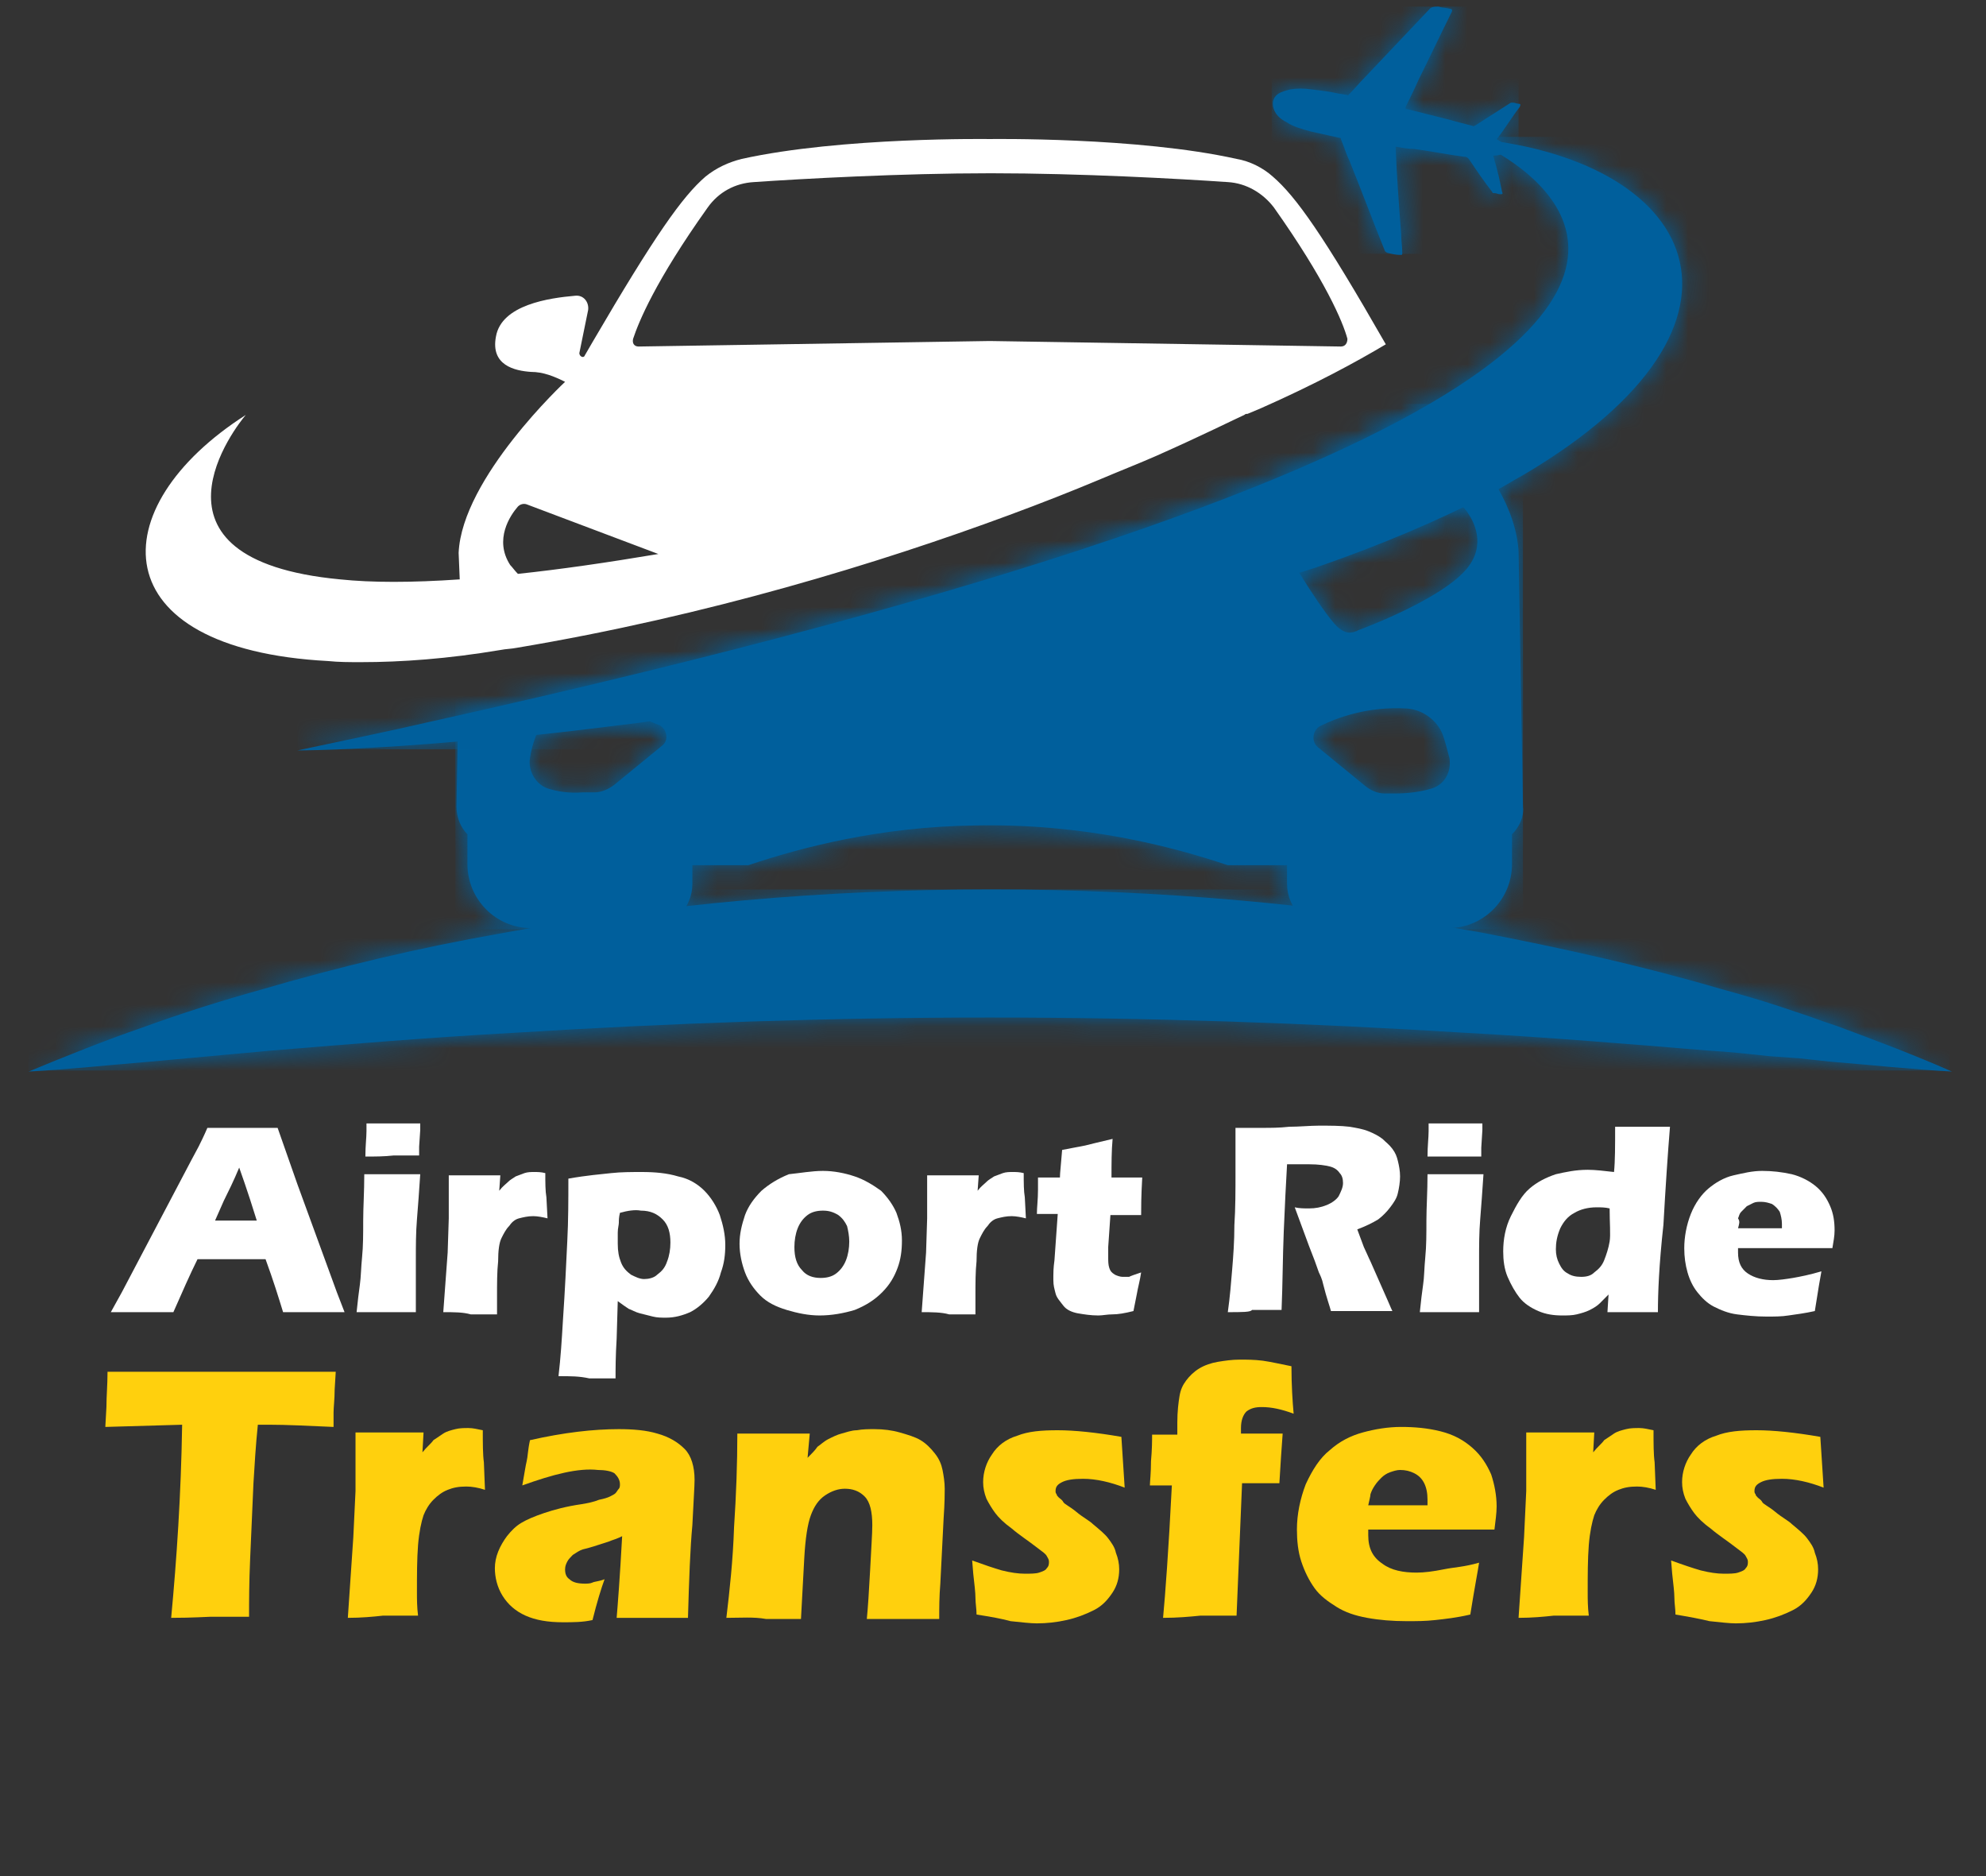 <?xml version="1.0" encoding="UTF-8"?>
<svg xmlns="http://www.w3.org/2000/svg" width="90" height="85" viewBox="0 0 90 85" fill="none">
  <rect x="0" y="0" width="90" height="85" fill="#333333" stroke="none"/>
  <path d="M57.679 8C57.232 7.6 56.635 7.3 56.039 7.2C51.563 6.2 44.851 6.3 44.851 6.3C44.851 6.3 38.138 6.2 33.613 7.2C33.017 7.35 32.469 7.6 31.972 8C30.928 8.9 29.685 10.65 26.851 15.5L26.503 16.1C26.453 16.25 26.254 16.15 26.254 16L26.652 14.05C26.701 13.7 26.453 13.35 26.055 13.4C24.912 13.5 22.724 13.8 22.475 15.25C22.226 16.55 23.32 16.8 24.066 16.85C24.613 16.85 25.11 17.05 25.608 17.3C25.608 17.3 20.934 21.65 20.784 25.05L20.834 26.25C18.646 26.4 16.856 26.4 15.414 26.25C5.867 25.35 10.79 19.2 11.138 18.8C4.574 23 4.574 29.4 14.867 29.95C15.364 30 15.812 30 16.359 30C18.199 30 20.287 29.85 22.674 29.45C22.922 29.4 23.171 29.4 23.42 29.35C32.072 27.9 39.878 25.5 45.696 23.35C47.188 22.8 48.58 22.25 49.773 21.75C50.718 21.35 51.613 21 52.409 20.65C54.547 19.7 55.939 19 56.387 18.8C56.436 18.75 56.486 18.75 56.536 18.75L57.133 18.5C59.619 17.4 61.458 16.4 62.801 15.6C59.967 10.65 58.724 8.9 57.679 8ZM23.47 26C23.32 25.85 23.221 25.7 23.121 25.6C22.376 24.45 23.121 23.35 23.47 22.95C23.569 22.85 23.718 22.8 23.867 22.85L29.834 25.1C27.447 25.5 25.359 25.8 23.47 26ZM60.762 15.7L44.851 15.45L28.939 15.7C28.74 15.7 28.641 15.55 28.691 15.35C28.939 14.6 29.685 12.75 32.072 9.4C32.569 8.7 33.315 8.3 34.16 8.25C36.348 8.1 40.823 7.85 44.9 7.85C48.978 7.85 53.453 8.1 55.641 8.25C56.486 8.3 57.232 8.75 57.729 9.4C60.066 12.7 60.862 14.6 61.061 15.35C61.061 15.55 60.961 15.7 60.762 15.7Z" fill="white"></path>
  <path d="M62.752 35.95C62.404 35.95 62.105 35.8 61.857 35.6L59.719 33.85C59.42 33.6 59.47 33.1 59.818 32.9C60.614 32.5 62.006 32 63.746 32.1C64.492 32.15 65.139 32.65 65.387 33.3C65.487 33.6 65.586 33.95 65.686 34.35C65.785 35 65.437 35.6 64.79 35.75C64.442 35.85 63.895 35.95 63.249 35.95C63.1 35.95 62.901 35.95 62.752 35.95ZM24.912 35.75C24.315 35.6 23.918 34.95 24.017 34.35C24.067 34 24.166 33.65 24.266 33.4C24.266 33.35 24.315 33.3 24.315 33.3C24.564 32.6 25.21 32.15 25.956 32.1C27.597 31.95 28.94 32.45 29.735 32.8C29.785 32.8 29.835 32.85 29.884 32.85C30.233 33.05 30.332 33.55 29.984 33.8L27.846 35.55C27.597 35.75 27.249 35.9 26.951 35.9C26.752 35.9 26.603 35.9 26.404 35.9C25.757 35.95 25.26 35.85 24.912 35.75ZM60.465 28.25C60.067 27.8 59.371 26.75 58.973 26.1C58.923 26.05 58.923 26 58.873 25.95C58.724 25.75 58.824 25.5 59.072 25.4L65.835 22.8C65.984 22.75 66.133 22.8 66.233 22.9C66.282 22.95 66.282 22.95 66.332 23C66.73 23.45 67.326 24.5 66.63 25.55C65.735 26.95 62.105 28.35 61.559 28.55C61.509 28.55 61.509 28.6 61.459 28.6C61.409 28.6 61.36 28.65 61.26 28.65C61.061 28.7 60.763 28.6 60.465 28.25ZM20.735 32.75V33.7L20.686 36.55C20.686 37.05 20.884 37.5 21.183 37.8V39.15C21.183 40.75 22.476 42.05 24.067 42.05H29.387C30.481 42.05 31.376 41.15 31.376 40.05V39.2H33.912C36.299 38.4 39.879 37.45 44.205 37.4C49.127 37.3 53.105 38.35 55.641 39.2H58.326V40.05C58.326 41.15 59.221 42.05 60.315 42.05H65.636C67.227 42.05 68.52 40.75 68.52 39.15V37.8C68.868 37.45 69.067 37 69.017 36.55L68.818 25C68.768 24.05 68.42 23.05 67.873 22.1C67.028 20.6 65.884 19.2 65.039 18.3C59.023 22.2 46.194 27.1 20.735 32.75Z" fill="#005F9C"></path>
  <mask id="mask0_30_395" style="mask-type:luminance" maskUnits="userSpaceOnUse" x="20" y="18" width="50" height="25">
    <path d="M62.752 35.95C62.404 35.95 62.105 35.8 61.857 35.6L59.719 33.85C59.42 33.6 59.47 33.1 59.818 32.9C60.614 32.5 62.006 32 63.746 32.1C64.492 32.15 65.139 32.65 65.387 33.3C65.487 33.6 65.586 33.95 65.686 34.35C65.785 35 65.437 35.6 64.79 35.75C64.442 35.85 63.895 35.95 63.249 35.95C63.1 35.95 62.901 35.95 62.752 35.95ZM24.912 35.75C24.315 35.6 23.918 34.95 24.017 34.35C24.067 34 24.166 33.65 24.266 33.4C24.266 33.35 24.315 33.3 24.315 33.3C24.564 32.6 25.21 32.15 25.956 32.1C27.597 31.95 28.94 32.45 29.735 32.8C29.785 32.8 29.835 32.85 29.884 32.85C30.233 33.05 30.332 33.55 29.984 33.8L27.846 35.55C27.597 35.75 27.249 35.9 26.951 35.9C26.752 35.9 26.603 35.9 26.404 35.9C25.757 35.95 25.26 35.85 24.912 35.75ZM60.465 28.25C60.067 27.8 59.371 26.75 58.973 26.1C58.923 26.05 58.923 26 58.873 25.95C58.724 25.75 58.824 25.5 59.072 25.4L65.835 22.8C65.984 22.75 66.133 22.8 66.233 22.9C66.282 22.95 66.282 22.95 66.332 23C66.73 23.45 67.326 24.5 66.63 25.55C65.735 26.95 62.105 28.35 61.559 28.55C61.509 28.55 61.509 28.6 61.459 28.6C61.409 28.6 61.36 28.65 61.26 28.65C61.061 28.7 60.763 28.6 60.465 28.25ZM20.735 32.75V33.7L20.686 36.55C20.686 37.05 20.884 37.5 21.183 37.8V39.15C21.183 40.75 22.476 42.05 24.067 42.05H29.387C30.481 42.05 31.376 41.15 31.376 40.05V39.2H33.912C36.299 38.4 39.879 37.45 44.205 37.4C49.127 37.3 53.105 38.35 55.641 39.2H58.326V40.05C58.326 41.15 59.221 42.05 60.315 42.05H65.636C67.227 42.05 68.52 40.75 68.52 39.15V37.8C68.868 37.45 69.067 37 69.017 36.55L68.818 25C68.768 24.05 68.42 23.05 67.873 22.1C67.028 20.6 65.884 19.2 65.039 18.3C59.023 22.2 46.194 27.1 20.735 32.75Z" fill="white"></path>
  </mask>
  <g mask="url(#mask0_30_395)">
    <path d="M69.017 18.3H20.636V42.1H69.017V18.3Z" fill="#005F9C"></path>
  </g>
  <path d="M66.083 17.5C59.768 21.6 46.293 26.75 19.492 32.7C17.553 33.15 15.564 33.55 13.476 34C13.476 34 15.713 34 19.492 33.7C20.636 33.6 21.879 33.5 23.221 33.4C24.962 33.25 26.901 33 28.94 32.75C37.144 31.65 47.735 29.65 58.724 26C59.023 25.9 59.371 25.8 59.669 25.7C62.702 24.65 65.238 23.55 67.376 22.45C67.973 22.15 68.52 21.8 69.067 21.5C80.802 14.55 76.824 7.1 66.481 6.25C66.481 6.2 77.072 10.35 66.083 17.5Z" fill="#005F9C"></path>
  <mask id="mask1_30_395" style="mask-type:luminance" maskUnits="userSpaceOnUse" x="13" y="6" width="64" height="28">
    <path d="M66.083 17.5C59.768 21.6 46.293 26.75 19.492 32.7C17.553 33.15 15.564 33.55 13.476 34C13.476 34 15.713 34 19.492 33.7C20.636 33.6 21.879 33.5 23.221 33.4C24.962 33.25 26.901 33 28.94 32.75C37.144 31.65 47.735 29.65 58.724 26C59.023 25.9 59.371 25.8 59.669 25.7C62.702 24.65 65.238 23.55 67.376 22.45C67.973 22.15 68.52 21.8 69.067 21.5C80.802 14.55 76.824 7.1 66.481 6.25C66.481 6.2 77.072 10.35 66.083 17.5Z" fill="white"></path>
  </mask>
  <g mask="url(#mask1_30_395)">
    <path d="M80.802 6.2H13.476V33.95H80.802V6.2Z" fill="#005F9C"></path>
  </g>
  <path d="M64.84 0.35C63.845 1.4 62.851 2.45 61.856 3.5C61.608 3.75 61.359 4.05 61.111 4.3C61.111 4.3 61.061 4.35 61.061 4.3C60.962 4.3 60.812 4.25 60.713 4.25C60.265 4.15 59.867 4.1 59.42 4.05C59.122 4 58.774 4 58.475 4.05C58.276 4.1 58.078 4.15 57.928 4.25C57.779 4.35 57.68 4.5 57.68 4.7C57.68 4.85 57.729 5 57.829 5.15C57.978 5.35 58.127 5.45 58.326 5.55C58.624 5.75 59.022 5.85 59.37 5.95C59.818 6.05 60.265 6.15 60.713 6.25C60.763 6.25 60.763 6.25 60.763 6.3C60.912 6.65 61.011 7 61.16 7.3C61.707 8.65 62.205 10 62.752 11.35C62.752 11.4 62.801 11.4 62.851 11.45C63.05 11.5 63.249 11.55 63.448 11.55C63.547 11.55 63.547 11.55 63.547 11.45C63.547 11.15 63.497 10.9 63.497 10.6C63.398 9.3 63.298 8 63.249 6.7V6.65H63.298C63.547 6.7 63.845 6.75 64.094 6.75C64.84 6.85 65.586 7 66.332 7.1C66.481 7.1 66.531 7.15 66.63 7.3C66.928 7.75 67.276 8.25 67.624 8.7C67.624 8.75 67.674 8.75 67.724 8.75C67.823 8.75 67.873 8.8 67.972 8.8C68.072 8.8 68.122 8.8 68.072 8.7C67.972 8.2 67.873 7.75 67.724 7.25C67.724 7.2 67.674 7.1 67.674 7.05H67.724C67.873 7.05 68.072 7 68.221 6.9C68.321 6.85 68.321 6.75 68.271 6.65C68.171 6.55 68.072 6.45 67.972 6.4C67.923 6.35 67.873 6.35 67.823 6.3L67.873 6.25C68.221 5.8 68.519 5.3 68.868 4.85C68.917 4.75 68.917 4.7 68.818 4.7C68.718 4.7 68.669 4.65 68.569 4.65C68.519 4.65 68.47 4.65 68.47 4.65C67.923 5 67.376 5.35 66.829 5.7C66.779 5.7 66.779 5.75 66.729 5.7C66.332 5.6 65.934 5.5 65.586 5.4C64.989 5.25 64.392 5.1 63.796 4.95C63.746 4.95 63.696 4.95 63.696 4.9V4.85C63.895 4.45 64.094 4.05 64.293 3.6C64.79 2.6 65.287 1.55 65.785 0.55C65.834 0.45 65.785 0.4 65.735 0.4C65.536 0.35 65.337 0.35 65.188 0.3H65.138C64.89 0.3 64.89 0.35 64.84 0.35Z" fill="#005F9C"></path>
  <mask id="mask2_30_395" style="mask-type:luminance" maskUnits="userSpaceOnUse" x="57" y="0" width="12" height="12">
    <path d="M64.84 0.35C63.845 1.4 62.851 2.45 61.856 3.5C61.608 3.75 61.359 4.05 61.111 4.3C61.111 4.3 61.061 4.35 61.061 4.3C60.962 4.3 60.812 4.25 60.713 4.25C60.265 4.15 59.867 4.1 59.42 4.05C59.122 4 58.774 4 58.475 4.05C58.276 4.1 58.078 4.15 57.928 4.25C57.779 4.35 57.68 4.5 57.68 4.7C57.68 4.85 57.729 5 57.829 5.15C57.978 5.35 58.127 5.45 58.326 5.55C58.624 5.75 59.022 5.85 59.37 5.95C59.818 6.05 60.265 6.15 60.713 6.25C60.763 6.25 60.763 6.25 60.763 6.3C60.912 6.65 61.011 7 61.16 7.3C61.707 8.65 62.205 10 62.752 11.35C62.752 11.4 62.801 11.4 62.851 11.45C63.05 11.5 63.249 11.55 63.448 11.55C63.547 11.55 63.547 11.55 63.547 11.45C63.547 11.15 63.497 10.9 63.497 10.6C63.398 9.3 63.298 8 63.249 6.7V6.65H63.298C63.547 6.7 63.845 6.75 64.094 6.75C64.84 6.85 65.586 7 66.332 7.1C66.481 7.1 66.531 7.15 66.63 7.3C66.928 7.75 67.276 8.25 67.624 8.7C67.624 8.75 67.674 8.75 67.724 8.75C67.823 8.75 67.873 8.8 67.972 8.8C68.072 8.8 68.122 8.8 68.072 8.7C67.972 8.2 67.873 7.75 67.724 7.25C67.724 7.2 67.674 7.1 67.674 7.05H67.724C67.873 7.05 68.072 7 68.221 6.9C68.321 6.85 68.321 6.75 68.271 6.65C68.171 6.55 68.072 6.45 67.972 6.4C67.923 6.35 67.873 6.35 67.823 6.3L67.873 6.25C68.221 5.8 68.519 5.3 68.868 4.85C68.917 4.75 68.917 4.7 68.818 4.7C68.718 4.7 68.669 4.65 68.569 4.65C68.519 4.65 68.47 4.65 68.47 4.65C67.923 5 67.376 5.35 66.829 5.7C66.779 5.7 66.779 5.75 66.729 5.7C66.332 5.6 65.934 5.5 65.586 5.4C64.989 5.25 64.392 5.1 63.796 4.95C63.746 4.95 63.696 4.95 63.696 4.9V4.85C63.895 4.45 64.094 4.05 64.293 3.6C64.79 2.6 65.287 1.55 65.785 0.55C65.834 0.45 65.785 0.4 65.735 0.4C65.536 0.35 65.337 0.35 65.188 0.3H65.138C64.89 0.3 64.89 0.35 64.84 0.35Z" fill="white"></path>
  </mask>
  <g mask="url(#mask2_30_395)">
    <path d="M68.818 0.3H57.63V11.5H68.818V0.3Z" fill="#005F9C"></path>
  </g>
  <path d="M44.851 40.3C37.392 40.3 29.984 40.95 22.625 42.3C18.945 42.95 15.365 43.8 11.785 44.85C9.995 45.35 8.254 45.9 6.464 46.55C4.724 47.15 2.984 47.85 1.293 48.55C3.133 48.45 4.973 48.25 6.812 48.1L9.547 47.85L12.282 47.6C15.912 47.3 19.542 47 23.171 46.8C30.431 46.35 37.641 46.1 44.851 46.1C52.061 46.1 59.271 46.35 66.531 46.8C70.16 47 73.79 47.3 77.42 47.6C78.315 47.65 79.26 47.75 80.155 47.85L81.547 47.95L82.939 48.1C84.779 48.25 86.619 48.45 88.459 48.55C86.768 47.8 85.028 47.15 83.287 46.5C82.84 46.35 82.392 46.2 81.995 46.05L80.652 45.6C79.757 45.3 78.862 45.05 77.967 44.8C74.387 43.75 70.757 42.95 67.127 42.25C59.818 40.95 52.409 40.3 45 40.3C44.901 40.3 44.851 40.3 44.851 40.3Z" fill="#005F9C"></path>
  <mask id="mask3_30_395" style="mask-type:luminance" maskUnits="userSpaceOnUse" x="1" y="40" width="88" height="9">
    <path d="M44.851 40.3C37.392 40.3 29.984 40.95 22.625 42.3C18.945 42.95 15.365 43.8 11.785 44.85C9.995 45.35 8.254 45.9 6.464 46.55C4.724 47.15 2.984 47.85 1.293 48.55C3.133 48.45 4.973 48.25 6.812 48.1L9.547 47.85L12.282 47.6C15.912 47.3 19.542 47 23.171 46.8C30.431 46.35 37.641 46.1 44.851 46.1C52.061 46.1 59.271 46.35 66.531 46.8C70.16 47 73.79 47.3 77.42 47.6C78.315 47.65 79.26 47.75 80.155 47.85L81.547 47.95L82.939 48.1C84.779 48.25 86.619 48.45 88.459 48.55C86.768 47.8 85.028 47.15 83.287 46.5C82.84 46.35 82.392 46.2 81.995 46.05L80.652 45.6C79.757 45.3 78.862 45.05 77.967 44.8C74.387 43.75 70.757 42.95 67.127 42.25C59.818 40.95 52.409 40.3 45 40.3C44.901 40.3 44.851 40.3 44.851 40.3Z" fill="white"></path>
  </mask>
  <g mask="url(#mask3_30_395)">
    <path d="M88.359 40.3H1.293V48.5H88.359V40.3Z" fill="#005F9C"></path>
  </g>
  <path d="M5.022 59.45L5.52 58.55L8.652 52.6L9 51.95C9.1 51.75 9.249 51.45 9.398 51.1C10.094 51.1 10.641 51.1 10.989 51.1C11.586 51.1 12.083 51.1 12.581 51.1L13.476 53.65L15.266 58.55L15.614 59.45C14.918 59.45 14.47 59.45 14.321 59.45C13.973 59.45 13.476 59.45 12.829 59.45C12.63 58.8 12.382 58 12.034 57.05H8.951C8.603 57.75 8.255 58.55 7.857 59.45C7.111 59.45 6.614 59.45 6.464 59.45C6.216 59.45 5.719 59.45 5.022 59.45ZM9.746 55.3H11.636C11.188 53.85 10.89 53.05 10.84 52.9C10.591 53.5 10.343 54 10.144 54.4L9.746 55.3Z" fill="white"></path>
  <path d="M16.16 59.45C16.21 58.95 16.26 58.55 16.309 58.2C16.359 57.85 16.359 57.45 16.409 56.95C16.459 56.45 16.459 55.9 16.459 55.3C16.459 54.7 16.508 54 16.508 53.2C17.055 53.2 17.453 53.2 17.801 53.2C18.099 53.2 18.497 53.2 19.044 53.2C18.994 53.95 18.945 54.65 18.895 55.25C18.845 55.85 18.845 56.45 18.845 57.1C18.845 58.25 18.845 59.05 18.845 59.45C18.348 59.45 17.95 59.45 17.602 59.45C17.204 59.45 16.757 59.45 16.16 59.45ZM16.558 52.4C16.558 51.9 16.608 51.55 16.608 51.25C16.608 51.15 16.608 51.05 16.608 50.9C17.105 50.9 17.503 50.9 17.851 50.9C18.298 50.9 18.696 50.9 19.044 50.9C19.044 51.05 19.044 51.15 19.044 51.2L18.994 51.95C18.994 52.05 18.994 52.2 18.994 52.35C18.597 52.35 18.199 52.35 17.851 52.35C17.403 52.4 17.006 52.4 16.558 52.4Z" fill="white"></path>
  <path d="M20.088 59.45L20.287 56.75L20.337 55.2C20.337 54.9 20.337 54.65 20.337 54.35C20.337 54.05 20.337 53.7 20.337 53.25C20.834 53.25 21.232 53.25 21.53 53.25C21.878 53.25 22.276 53.25 22.674 53.25L22.624 53.95C22.773 53.75 22.922 53.65 23.022 53.55C23.121 53.45 23.221 53.4 23.37 53.3C23.519 53.25 23.618 53.2 23.767 53.15C23.917 53.1 24.066 53.1 24.215 53.1C24.364 53.1 24.513 53.1 24.712 53.15C24.712 53.6 24.712 53.95 24.762 54.25L24.812 55.2C24.613 55.15 24.364 55.1 24.165 55.1C23.917 55.1 23.718 55.15 23.519 55.2C23.32 55.25 23.171 55.4 23.071 55.55C22.922 55.7 22.823 55.9 22.723 56.1C22.624 56.3 22.574 56.65 22.574 57.15C22.524 57.6 22.524 58.15 22.524 58.75C22.524 58.95 22.524 59.25 22.524 59.55C22.127 59.55 21.729 59.55 21.331 59.55C20.983 59.45 20.585 59.45 20.088 59.45Z" fill="white"></path>
  <path d="M25.31 62.35C25.409 61.5 25.459 60.7 25.509 59.85C25.608 58.4 25.658 57.25 25.707 56.25C25.757 55.3 25.757 54.35 25.757 53.4C26.602 53.25 27.249 53.2 27.696 53.15C28.144 53.1 28.641 53.1 29.089 53.1C29.685 53.1 30.232 53.15 30.73 53.3C31.227 53.4 31.625 53.65 31.923 53.95C32.221 54.25 32.47 54.65 32.619 55.05C32.768 55.5 32.868 55.95 32.868 56.4C32.868 56.85 32.818 57.25 32.669 57.65C32.569 58.05 32.37 58.4 32.122 58.75C31.873 59.05 31.575 59.3 31.276 59.45C30.928 59.6 30.58 59.7 30.183 59.7C29.984 59.7 29.785 59.7 29.586 59.65C29.387 59.6 29.188 59.55 28.989 59.5C28.79 59.45 28.641 59.35 28.492 59.3C28.343 59.2 28.194 59.1 27.995 58.95L27.945 60.65C27.895 61.45 27.895 62.05 27.895 62.45C27.398 62.45 27 62.45 26.702 62.45C26.254 62.35 25.857 62.35 25.31 62.35ZM28.094 54.95C28.044 55.15 28.044 55.3 28.044 55.4C28.044 55.5 27.995 55.65 27.995 55.85C27.995 56.05 27.995 56.2 27.995 56.35C27.995 56.7 28.044 56.95 28.144 57.2C28.243 57.45 28.392 57.6 28.591 57.75C28.79 57.85 28.989 57.95 29.188 57.95C29.387 57.95 29.636 57.9 29.785 57.75C29.984 57.6 30.133 57.45 30.232 57.15C30.332 56.9 30.381 56.6 30.381 56.3C30.381 55.85 30.282 55.5 30.033 55.25C29.785 55 29.486 54.85 29.039 54.85C28.79 54.8 28.442 54.85 28.094 54.95Z" fill="white"></path>
  <path d="M37.293 53.05C37.79 53.05 38.287 53.15 38.735 53.3C39.182 53.45 39.58 53.7 39.928 53.95C40.226 54.25 40.475 54.6 40.624 54.95C40.773 55.35 40.873 55.75 40.873 56.2C40.873 56.65 40.823 57.05 40.674 57.45C40.525 57.85 40.326 58.2 39.978 58.55C39.63 58.9 39.232 59.15 38.735 59.35C38.237 59.5 37.691 59.6 37.144 59.6C36.646 59.6 36.149 59.5 35.652 59.35C35.155 59.2 34.757 59 34.458 58.7C34.16 58.4 33.911 58.05 33.762 57.65C33.613 57.25 33.514 56.8 33.514 56.35C33.514 55.9 33.613 55.5 33.762 55.05C33.911 54.65 34.16 54.3 34.508 53.95C34.856 53.65 35.254 53.4 35.751 53.2C36.248 53.15 36.795 53.05 37.293 53.05ZM37.293 54.85C37.044 54.85 36.795 54.9 36.596 55.05C36.398 55.2 36.248 55.4 36.149 55.65C36.05 55.9 36 56.2 36 56.5C36 56.95 36.099 57.3 36.348 57.55C36.547 57.8 36.845 57.9 37.193 57.9C37.442 57.9 37.691 57.85 37.889 57.7C38.088 57.55 38.237 57.35 38.337 57.1C38.436 56.85 38.486 56.55 38.486 56.25C38.486 56 38.436 55.75 38.387 55.55C38.287 55.35 38.188 55.2 37.989 55.05C37.74 54.9 37.541 54.85 37.293 54.85Z" fill="white"></path>
  <path d="M41.768 59.45L41.967 56.75L42.016 55.2C42.016 54.9 42.016 54.65 42.016 54.35C42.016 54.05 42.016 53.7 42.016 53.25C42.513 53.25 42.911 53.25 43.21 53.25C43.558 53.25 43.955 53.25 44.353 53.25L44.303 53.95C44.453 53.75 44.602 53.65 44.701 53.55C44.801 53.45 44.9 53.4 45.049 53.3C45.199 53.25 45.298 53.2 45.447 53.15C45.596 53.1 45.745 53.1 45.895 53.1C46.044 53.1 46.193 53.1 46.392 53.15C46.392 53.6 46.392 53.95 46.442 54.25L46.491 55.2C46.292 55.15 46.044 55.1 45.845 55.1C45.596 55.1 45.397 55.15 45.199 55.2C45 55.25 44.85 55.4 44.751 55.55C44.602 55.7 44.502 55.9 44.403 56.1C44.303 56.3 44.254 56.65 44.254 57.15C44.204 57.6 44.204 58.15 44.204 58.75C44.204 58.95 44.204 59.25 44.204 59.55C43.806 59.55 43.408 59.55 43.011 59.55C42.663 59.45 42.215 59.45 41.768 59.45Z" fill="white"></path>
  <path d="M51.713 57.65C51.663 58 51.564 58.35 51.514 58.65L51.365 59.4C50.967 59.5 50.669 59.55 50.42 59.55C50.172 59.55 49.973 59.6 49.774 59.6C49.426 59.6 49.127 59.55 48.829 59.5C48.58 59.45 48.332 59.35 48.183 59.15C48.033 58.95 47.884 58.8 47.835 58.6C47.785 58.4 47.735 58.25 47.735 58C47.735 57.95 47.735 57.9 47.735 57.8C47.735 57.7 47.735 57.45 47.785 57.1L47.934 55H46.989C46.989 54.7 47.039 54.35 47.039 53.9V53.35H48.033C48.033 53.15 48.083 52.75 48.133 52.1L49.177 51.9C49.376 51.85 49.774 51.75 50.42 51.6C50.37 52.15 50.37 52.7 50.37 53.35H51.763C51.713 54.2 51.713 54.75 51.713 55.05H50.321L50.221 56.5C50.221 56.75 50.221 56.9 50.221 56.95C50.221 57.15 50.221 57.3 50.271 57.45C50.321 57.6 50.37 57.65 50.52 57.75C50.619 57.8 50.768 57.85 50.868 57.85C50.967 57.85 51.067 57.85 51.166 57.85C51.266 57.8 51.415 57.75 51.713 57.65Z" fill="white"></path>
  <path d="M55.641 59.45C55.74 58.75 55.79 58.1 55.84 57.5C55.889 56.9 55.939 56.25 55.939 55.5C55.989 54.75 55.989 53.95 55.989 53.1C55.989 52.25 55.989 51.6 55.989 51.1C56.486 51.1 56.884 51.1 57.232 51.1C57.58 51.1 57.978 51.1 58.425 51.05C58.873 51.05 59.37 51 59.768 51C60.265 51 60.762 51 61.16 51.05C61.458 51.1 61.757 51.15 62.005 51.25C62.254 51.35 62.453 51.45 62.652 51.6C62.801 51.75 62.95 51.85 63.099 52.05C63.248 52.25 63.298 52.4 63.348 52.6C63.398 52.8 63.447 53.05 63.447 53.3C63.447 53.55 63.398 53.85 63.348 54.05C63.298 54.3 63.149 54.5 63 54.7C62.851 54.9 62.652 55.1 62.453 55.25C62.204 55.4 61.906 55.55 61.508 55.7L61.806 56.5C61.906 56.7 62.005 56.95 62.105 57.15L62.9 58.95C62.95 59.05 63 59.2 63.099 59.4C62.453 59.4 61.956 59.4 61.757 59.4C61.458 59.4 60.961 59.4 60.315 59.4C60.265 59.2 60.116 58.8 59.967 58.2C59.917 57.95 59.817 57.75 59.768 57.65C59.668 57.35 59.519 56.95 59.32 56.45L58.674 54.7C58.873 54.75 59.121 54.75 59.32 54.75C59.618 54.75 59.867 54.7 60.116 54.6C60.364 54.5 60.563 54.35 60.663 54.2C60.762 54 60.862 53.8 60.862 53.6C60.862 53.4 60.812 53.25 60.712 53.15C60.613 53 60.464 52.9 60.265 52.85C60.066 52.8 59.768 52.75 59.32 52.75C59.171 52.75 59.022 52.75 58.873 52.75C58.724 52.75 58.525 52.75 58.326 52.75C58.276 53.6 58.226 54.6 58.176 55.8C58.127 57 58.127 58.2 58.077 59.35C57.381 59.35 56.933 59.35 56.734 59.35C56.685 59.45 56.287 59.45 55.641 59.45Z" fill="white"></path>
  <path d="M64.343 59.45C64.392 58.95 64.442 58.55 64.492 58.2C64.542 57.9 64.542 57.45 64.591 56.95C64.641 56.45 64.641 55.9 64.641 55.3C64.641 54.7 64.691 54 64.691 53.2C65.238 53.2 65.636 53.2 65.984 53.2C66.282 53.2 66.68 53.2 67.227 53.2C67.177 53.95 67.127 54.65 67.078 55.25C67.028 55.85 67.028 56.45 67.028 57.1C67.028 58.25 67.028 59.05 67.028 59.45C66.531 59.45 66.133 59.45 65.785 59.45C65.337 59.45 64.89 59.45 64.343 59.45ZM64.691 52.4C64.691 51.9 64.741 51.55 64.741 51.25C64.741 51.15 64.741 51.05 64.741 50.9C65.238 50.9 65.636 50.9 65.984 50.9C66.431 50.9 66.829 50.9 67.177 50.9C67.177 51.05 67.177 51.15 67.177 51.2L67.127 52C67.127 52.1 67.127 52.25 67.127 52.4C66.73 52.4 66.332 52.4 65.984 52.4C65.586 52.4 65.138 52.4 64.691 52.4Z" fill="white"></path>
  <path d="M75.132 59.45C74.685 59.45 74.337 59.45 74.038 59.45C73.69 59.45 73.342 59.45 72.845 59.45L72.895 58.65C72.745 58.8 72.596 58.95 72.497 59.05C72.397 59.15 72.248 59.25 72.049 59.35C71.85 59.45 71.651 59.5 71.453 59.55C71.254 59.6 71.005 59.6 70.806 59.6C70.408 59.6 70.06 59.55 69.712 59.4C69.364 59.25 69.066 59.05 68.867 58.8C68.668 58.55 68.469 58.2 68.32 57.85C68.171 57.5 68.121 57.1 68.121 56.7C68.121 56.15 68.221 55.6 68.469 55.1C68.718 54.6 68.966 54.15 69.314 53.85C69.662 53.55 70.06 53.35 70.508 53.2C70.955 53.1 71.403 53 71.95 53C72.298 53 72.696 53.05 73.143 53.1C73.193 52.6 73.193 51.95 73.193 51.05C73.69 51.05 74.088 51.05 74.436 51.05C74.834 51.05 75.281 51.05 75.679 51.05C75.58 52.25 75.48 53.75 75.381 55.5C75.182 57.3 75.132 58.6 75.132 59.45ZM72.944 54.75C72.745 54.7 72.546 54.7 72.348 54.7C71.95 54.7 71.602 54.8 71.353 54.95C71.055 55.1 70.856 55.35 70.707 55.65C70.558 56 70.508 56.3 70.508 56.6C70.508 56.85 70.558 57.05 70.657 57.25C70.757 57.45 70.856 57.6 71.055 57.7C71.204 57.8 71.403 57.85 71.651 57.85C71.9 57.85 72.099 57.8 72.248 57.65C72.447 57.5 72.596 57.35 72.696 57.1C72.795 56.85 72.895 56.55 72.944 56.25C72.994 55.95 72.944 55.4 72.944 54.75Z" fill="white"></path>
  <path d="M82.542 57.6C82.492 57.85 82.392 58.45 82.243 59.4C81.796 59.5 81.398 59.55 81.05 59.6C80.752 59.65 80.403 59.65 80.055 59.65C79.558 59.65 79.111 59.6 78.713 59.55C78.315 59.5 77.967 59.35 77.669 59.2C77.37 59.05 77.122 58.8 76.923 58.55C76.724 58.3 76.575 58 76.475 57.65C76.376 57.3 76.326 56.95 76.326 56.55C76.326 56.05 76.426 55.5 76.624 55C76.823 54.5 77.122 54.1 77.42 53.85C77.718 53.6 78.116 53.35 78.564 53.25C79.011 53.15 79.409 53.05 79.857 53.05C80.304 53.05 80.752 53.1 81.199 53.2C81.597 53.3 81.995 53.5 82.293 53.75C82.591 54 82.79 54.3 82.939 54.65C83.089 55 83.138 55.35 83.138 55.75C83.138 56 83.089 56.25 83.039 56.55H78.763C78.763 56.6 78.763 56.65 78.763 56.75C78.763 57.2 78.912 57.5 79.21 57.7C79.508 57.9 79.906 58 80.354 58C80.602 58 80.951 57.95 81.249 57.9C81.547 57.85 82.044 57.75 82.542 57.6ZM78.763 55.65H80.752C80.752 55.6 80.752 55.5 80.752 55.45C80.752 55.25 80.702 55.05 80.652 54.9C80.553 54.75 80.453 54.65 80.304 54.55C80.155 54.5 80.006 54.45 79.807 54.45C79.707 54.45 79.558 54.45 79.459 54.5C79.359 54.55 79.26 54.6 79.16 54.65C79.061 54.75 79.011 54.8 78.912 54.9C78.812 55 78.812 55.1 78.763 55.2C78.862 55.35 78.812 55.45 78.763 55.65Z" fill="white"></path>
  <path d="M7.757 73.3C8.005 70.65 8.204 67.75 8.254 64.55L4.773 64.65L4.823 63.75C4.823 63.25 4.873 62.75 4.873 62.15C6.414 62.15 8.204 62.15 10.243 62.15H12.232H14.171H15.215L15.166 62.95C15.166 63.4 15.116 63.75 15.116 64C15.116 64.3 15.116 64.5 15.116 64.65C13.972 64.6 12.978 64.55 12.232 64.55H11.685C11.586 65.5 11.536 66.4 11.486 67.2C11.436 68.35 11.387 69.5 11.337 70.6C11.287 71.7 11.287 72.6 11.287 73.25C10.392 73.25 9.845 73.25 9.547 73.25C9.398 73.25 8.751 73.3 7.757 73.3Z" fill="#FFD00D"></path>
  <path d="M15.763 73.3L16.011 69.65L16.111 67.55C16.111 67.15 16.111 66.8 16.111 66.4C16.111 66 16.111 65.5 16.111 64.9C16.757 64.9 17.304 64.9 17.652 64.9C18.1 64.9 18.597 64.9 19.194 64.9L19.144 65.8C19.343 65.55 19.542 65.4 19.641 65.25C19.79 65.15 19.939 65.05 20.089 64.95C20.238 64.85 20.437 64.8 20.636 64.75C20.834 64.7 21.033 64.7 21.232 64.7C21.431 64.7 21.63 64.75 21.879 64.8C21.879 65.4 21.879 65.9 21.928 66.25L21.978 67.5C21.68 67.4 21.381 67.35 21.133 67.35C20.785 67.35 20.536 67.4 20.288 67.5C20.039 67.6 19.84 67.75 19.641 67.95C19.442 68.15 19.293 68.4 19.194 68.65C19.094 68.95 18.995 69.4 18.945 70C18.895 70.65 18.895 71.35 18.895 72.15C18.895 72.45 18.895 72.8 18.945 73.2C18.398 73.2 17.901 73.2 17.354 73.2C16.906 73.25 16.359 73.3 15.763 73.3Z" fill="#FFD00D"></path>
  <path d="M23.669 67.3C23.768 66.75 23.818 66.4 23.868 66.2C23.918 66 23.918 65.7 24.017 65.25C25.558 64.9 26.901 64.75 28.045 64.75C28.691 64.75 29.288 64.8 29.785 64.95C30.332 65.1 30.73 65.35 31.028 65.65C31.326 65.95 31.476 66.45 31.476 67.05C31.476 67.35 31.426 68.05 31.376 69.1C31.277 70.15 31.227 71.55 31.177 73.3C30.63 73.3 30.133 73.3 29.586 73.3C29.089 73.3 28.542 73.3 27.945 73.3C27.995 72.7 28.094 71.45 28.194 69.6C27.995 69.7 27.846 69.75 27.697 69.8C27.597 69.85 27.398 69.9 27.1 70C26.802 70.1 26.603 70.15 26.404 70.2C26.255 70.25 26.105 70.35 25.956 70.45C25.857 70.55 25.757 70.65 25.708 70.75C25.658 70.85 25.608 70.95 25.608 71.1C25.608 71.3 25.658 71.45 25.807 71.55C25.956 71.7 26.205 71.75 26.503 71.75C26.603 71.75 26.752 71.75 26.851 71.7C26.951 71.65 27.149 71.65 27.398 71.55C27.249 71.95 27.05 72.6 26.851 73.4C26.404 73.5 25.956 73.5 25.509 73.5C24.812 73.5 24.266 73.4 23.818 73.2C23.37 73 23.023 72.7 22.774 72.3C22.525 71.9 22.426 71.45 22.426 71.05C22.426 70.8 22.476 70.55 22.575 70.3C22.674 70.05 22.824 69.8 22.973 69.6C23.172 69.35 23.37 69.15 23.619 69C23.868 68.85 24.216 68.7 24.663 68.55C25.111 68.4 25.658 68.25 26.354 68.15C26.652 68.1 26.901 68.05 27.149 67.95C27.398 67.9 27.547 67.85 27.647 67.8C27.746 67.75 27.846 67.7 27.895 67.65C27.945 67.6 27.995 67.5 28.045 67.45C28.094 67.4 28.094 67.3 28.094 67.25C28.094 67.05 27.995 66.9 27.846 66.75C27.697 66.65 27.398 66.6 27.1 66.6C26.205 66.5 25.061 66.8 23.669 67.3Z" fill="#FFD00D"></path>
  <path d="M32.917 73.3C33.066 72.05 33.215 70.7 33.265 69.2C33.364 67.7 33.414 66.3 33.414 64.95C34.061 64.95 34.608 64.95 35.105 64.95C35.652 64.95 36.199 64.95 36.696 64.95L36.597 66.05C36.795 65.85 36.945 65.7 37.044 65.55C37.193 65.45 37.342 65.3 37.541 65.2C37.74 65.1 37.939 65 38.138 64.95C38.337 64.9 38.586 64.8 38.834 64.8C39.083 64.75 39.381 64.75 39.63 64.75C40.028 64.75 40.425 64.8 40.773 64.9C41.121 65 41.469 65.1 41.718 65.25C41.967 65.4 42.166 65.6 42.364 65.85C42.563 66.1 42.663 66.35 42.713 66.6C42.762 66.85 42.812 67.15 42.812 67.45C42.812 67.65 42.812 68.1 42.762 68.8L42.613 71.75C42.563 72.35 42.563 72.85 42.563 73.35C42.016 73.35 41.519 73.35 41.022 73.35C40.376 73.35 39.779 73.35 39.282 73.35C39.331 72.85 39.381 72.1 39.431 71.15C39.48 70.15 39.53 69.5 39.53 69.1C39.53 68.5 39.431 68.05 39.182 67.8C38.934 67.55 38.635 67.45 38.287 67.45C37.989 67.45 37.691 67.55 37.392 67.75C37.094 67.95 36.895 68.25 36.746 68.65C36.597 69.05 36.497 69.7 36.447 70.6C36.398 71.5 36.348 72.45 36.298 73.35C35.751 73.35 35.204 73.35 34.707 73.35C34.16 73.25 33.563 73.3 32.917 73.3Z" fill="#FFD00D"></path>
  <path d="M44.255 73.15C44.255 72.9 44.205 72.65 44.205 72.4C44.205 72.15 44.155 71.75 44.105 71.3L44.056 70.7C44.603 70.9 45.05 71.05 45.398 71.15C45.796 71.25 46.144 71.3 46.442 71.3C46.691 71.3 46.94 71.3 47.089 71.25C47.238 71.2 47.387 71.15 47.437 71.05C47.536 70.95 47.536 70.85 47.536 70.75C47.536 70.65 47.487 70.6 47.437 70.5C47.387 70.4 47.238 70.3 47.039 70.15C46.592 69.8 46.194 69.55 45.846 69.25C45.498 69 45.249 68.75 45.1 68.55C44.951 68.35 44.801 68.1 44.702 67.9C44.603 67.65 44.553 67.4 44.553 67.15C44.553 66.7 44.702 66.25 44.951 65.9C45.199 65.5 45.597 65.2 46.094 65.05C46.592 64.85 47.188 64.8 47.934 64.8C48.68 64.8 49.674 64.9 50.818 65.1L50.967 67.4C50.321 67.15 49.674 67 49.078 67C48.63 67 48.332 67.05 48.133 67.15C47.934 67.25 47.835 67.35 47.835 67.55C47.835 67.6 47.835 67.65 47.884 67.7C47.884 67.75 47.934 67.8 47.984 67.85C48.034 67.9 48.133 67.95 48.183 68.05C48.233 68.15 48.481 68.25 48.779 68.5C49.078 68.75 49.376 68.9 49.525 69.05C49.824 69.3 50.072 69.5 50.221 69.7C50.371 69.9 50.52 70.1 50.569 70.35C50.669 70.6 50.719 70.85 50.719 71.1C50.719 71.5 50.619 71.85 50.42 72.15C50.221 72.45 49.973 72.75 49.575 72.95C49.177 73.15 48.779 73.3 48.332 73.4C47.884 73.5 47.437 73.55 46.989 73.55C46.691 73.55 46.293 73.5 45.796 73.45C45.448 73.35 44.901 73.25 44.255 73.15Z" fill="#FFD00D"></path>
  <path d="M52.707 73.3C52.806 72.25 52.956 70.25 53.105 67.3H52.11C52.11 67.15 52.16 66.75 52.16 66.2C52.21 65.65 52.21 65.25 52.21 65H53.353C53.353 64.8 53.353 64.6 53.353 64.45C53.353 63.95 53.403 63.55 53.453 63.25C53.503 62.95 53.602 62.75 53.751 62.55C53.9 62.35 54.099 62.15 54.348 62C54.596 61.85 54.895 61.75 55.193 61.7C55.492 61.65 55.84 61.6 56.188 61.6C56.486 61.6 56.834 61.6 57.232 61.65C57.58 61.7 58.028 61.8 58.525 61.9C58.525 62.75 58.574 63.5 58.624 64.05C58.077 63.85 57.63 63.75 57.182 63.75C56.884 63.75 56.685 63.8 56.486 63.95C56.337 64.1 56.237 64.35 56.237 64.7V64.95H58.127C58.077 65.6 58.028 66.35 57.978 67.2H56.287L56.038 73.2C55.392 73.2 54.845 73.2 54.398 73.2C53.9 73.25 53.353 73.3 52.707 73.3Z" fill="#FFD00D"></path>
  <path d="M67.028 70.8C66.978 71.15 66.829 71.9 66.63 73.15C65.983 73.3 65.486 73.35 65.039 73.4C64.591 73.45 64.193 73.45 63.746 73.45C63.099 73.45 62.503 73.4 61.956 73.3C61.409 73.2 60.961 73.05 60.563 72.8C60.166 72.55 59.818 72.3 59.569 71.95C59.32 71.6 59.121 71.2 58.972 70.75C58.823 70.3 58.773 69.8 58.773 69.3C58.773 68.6 58.923 67.9 59.171 67.25C59.47 66.6 59.818 66.05 60.265 65.7C60.713 65.3 61.21 65.05 61.757 64.9C62.304 64.75 62.901 64.65 63.497 64.65C64.094 64.65 64.691 64.7 65.287 64.85C65.884 65 66.331 65.25 66.729 65.6C67.127 65.95 67.376 66.35 67.575 66.8C67.724 67.25 67.823 67.75 67.823 68.25C67.823 68.55 67.773 68.9 67.724 69.3H62.005C62.005 69.4 62.005 69.45 62.005 69.55C62.005 70.15 62.204 70.55 62.652 70.85C63.05 71.15 63.597 71.25 64.193 71.25C64.541 71.25 64.939 71.2 65.436 71.1C65.934 71 66.332 71 67.028 70.8ZM62.005 68.2H64.691C64.691 68.1 64.691 68.05 64.691 67.95C64.691 67.65 64.641 67.4 64.541 67.2C64.442 67 64.293 66.85 64.094 66.75C63.895 66.65 63.696 66.6 63.447 66.6C63.298 66.6 63.149 66.65 63 66.7C62.851 66.75 62.702 66.85 62.602 66.95C62.503 67.05 62.403 67.15 62.304 67.3C62.204 67.45 62.155 67.55 62.105 67.7C62.105 67.8 62.055 67.95 62.005 68.2Z" fill="#FFD00D"></path>
  <path d="M68.817 73.3L69.066 69.65L69.165 67.55C69.165 67.15 69.165 66.8 69.165 66.4C69.165 66 69.165 65.5 69.165 64.9C69.812 64.9 70.359 64.9 70.707 64.9C71.154 64.9 71.652 64.9 72.248 64.9L72.199 65.8C72.397 65.55 72.596 65.4 72.696 65.25C72.845 65.15 72.994 65.05 73.143 64.95C73.293 64.85 73.491 64.8 73.69 64.75C73.889 64.7 74.088 64.7 74.287 64.7C74.486 64.7 74.685 64.75 74.933 64.8C74.933 65.4 74.933 65.9 74.983 66.25L75.033 67.5C74.734 67.4 74.436 67.35 74.188 67.35C73.84 67.35 73.591 67.4 73.342 67.5C73.094 67.6 72.895 67.75 72.696 67.95C72.497 68.15 72.348 68.4 72.248 68.65C72.149 68.95 72.049 69.4 72 70C71.95 70.65 71.95 71.35 71.95 72.15C71.95 72.45 71.95 72.8 72 73.2C71.453 73.2 70.956 73.2 70.409 73.2C69.961 73.25 69.414 73.3 68.817 73.3Z" fill="#FFD00D"></path>
  <path d="M75.928 73.15C75.928 72.9 75.879 72.65 75.879 72.4C75.879 72.15 75.829 71.75 75.779 71.3L75.73 70.7C76.276 70.9 76.724 71.05 77.072 71.15C77.47 71.25 77.818 71.3 78.116 71.3C78.365 71.3 78.614 71.3 78.763 71.25C78.912 71.2 79.061 71.15 79.111 71.05C79.21 70.95 79.21 70.85 79.21 70.75C79.21 70.65 79.16 70.6 79.111 70.5C79.061 70.4 78.912 70.3 78.713 70.15C78.265 69.8 77.868 69.55 77.519 69.25C77.171 69 76.923 68.75 76.774 68.55C76.624 68.35 76.475 68.1 76.376 67.9C76.276 67.65 76.227 67.4 76.227 67.15C76.227 66.7 76.376 66.25 76.624 65.9C76.873 65.5 77.271 65.2 77.768 65.05C78.265 64.85 78.862 64.8 79.608 64.8C80.354 64.8 81.348 64.9 82.492 65.1L82.641 67.4C81.995 67.15 81.348 67 80.752 67C80.304 67 80.006 67.05 79.807 67.15C79.608 67.25 79.508 67.35 79.508 67.55C79.508 67.6 79.508 67.65 79.558 67.7C79.558 67.75 79.608 67.8 79.658 67.85C79.707 67.9 79.807 67.95 79.857 68.05C79.906 68.15 80.155 68.25 80.453 68.5C80.752 68.75 81.05 68.9 81.199 69.05C81.497 69.3 81.746 69.5 81.895 69.7C82.044 69.9 82.194 70.1 82.243 70.35C82.343 70.6 82.392 70.85 82.392 71.1C82.392 71.5 82.293 71.85 82.094 72.15C81.895 72.45 81.647 72.75 81.249 72.95C80.851 73.15 80.453 73.3 80.006 73.4C79.558 73.5 79.111 73.55 78.663 73.55C78.365 73.55 77.967 73.5 77.47 73.45C77.072 73.35 76.525 73.25 75.928 73.15Z" fill="#FFD00D"></path>
</svg>
